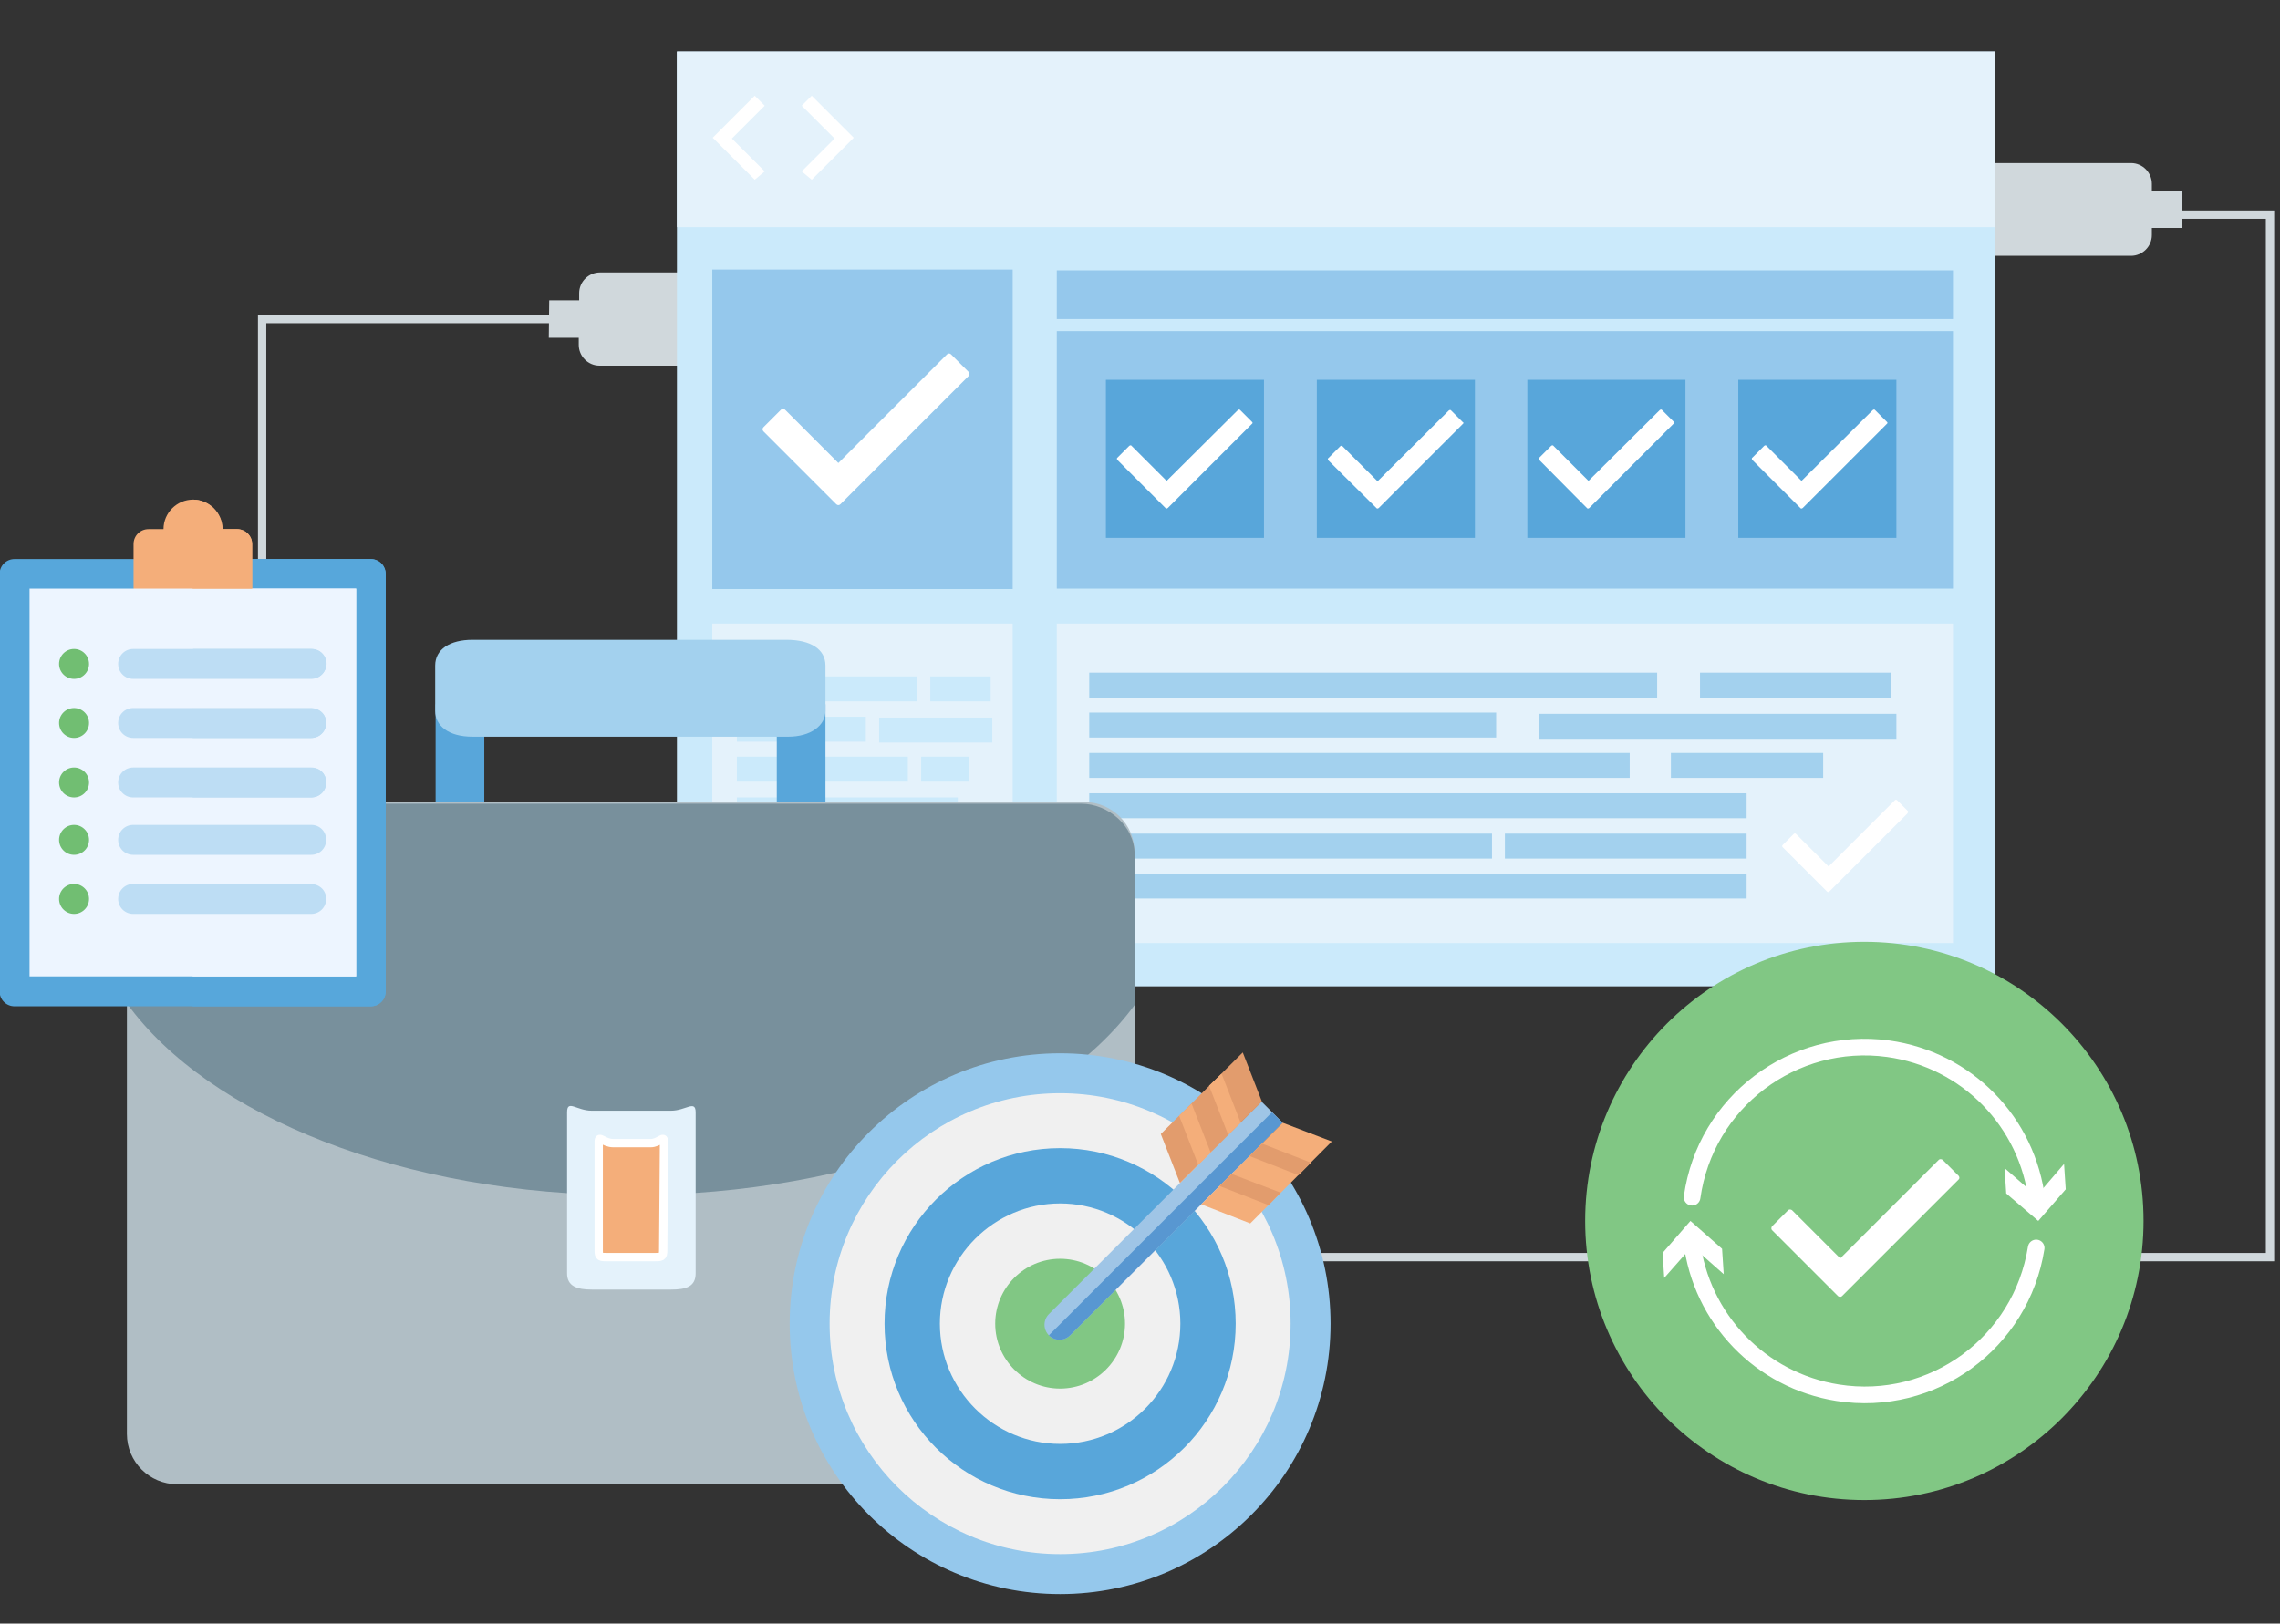 <?xml version="1.0" encoding="utf-8"?>
<!-- Generator: Adobe Illustrator 19.1.1, SVG Export Plug-In . SVG Version: 6.00 Build 0)  -->
<svg version="1.1" id="Layer_1" xmlns="http://www.w3.org/2000/svg" xmlns:xlink="http://www.w3.org/1999/xlink" x="0px" y="0px"
	 viewBox="132 -53.8 548 390.3" style="enable-background:new 132 -53.8 548 390.3;" xml:space="preserve">
<rect x="132" y="-53.8" width="548" height="390.3" fill="#333333" stroke="none"/>
<style type="text/css">
	.st0{fill:none;stroke:#D0D8DC;stroke-width:2;stroke-miterlimit:10;}
	.st1{fill:#D0D8DC;}
	.st2{fill:#CBEAFB;}
	.st3{fill:#E4F2FB;}
	.st4{fill:#FFFFFF;}
	.st5{fill:#95C8EC;}
	.st6{fill:#A3D1EE;}
	.st7{fill:#58A6DA;}
	.st8{fill:#B0BEC5;}
	.st9{fill:#78909C;}
	.st10{fill:#F4AE7A;stroke:#FFFFFF;stroke-width:2;stroke-miterlimit:10;}
	.st11{fill:#81C784;}
	.st12{fill:none;stroke:#FFFFFF;stroke-width:4;stroke-linecap:round;stroke-linejoin:round;}
	.st13{fill:#F0F0F0;}
	.st14{fill:#9FC5E6;}
	.st15{fill:#5897D1;}
	.st16{fill:#E29C6D;}
	.st17{fill:#F4AE7A;}
	.st18{fill:#57A7DB;}
	.st19{fill:#EDF5FF;}
	.st20{fill:#BDDDF4;}
	.st21{fill:#71BE72;}
</style>
<title>End-to-end-testing</title>
<polyline class="st0" points="299.2,22.9 195,22.9 195,149.6 "/>
<polyline id="_Path_" class="st0" points="421.7,248.4 677.6,248.4 677.6,-2.2 636.4,-2.2 "/>
<path id="_Path_2" class="st1" d="M586.5,1h7.2v1.7c0,2.7,2.2,5,5,5h45.5c2.7,0,5-2.2,5-5V1h7.2v-8.9h-7.2v-1.7c0-2.7-2.2-5-5-5
	h-45.5c-2.7,0-5,2.2-5,5v1.7h-7.2L586.5,1z"/>
<path id="_Path_3" class="st1" d="M263.9,27.4h7.2v1.7c0,2.7,2.2,5,5,5h45.5c2.7,0,5-2.2,5-5v-1.7h7.2v-9h-7.1v-1.7c0-2.7-2.2-5-5-5
	h-45.5c-2.7,0-5,2.2-5,5v1.7h-7.2L263.9,27.4z"/>
<g id="_Group_2">
	<rect x="294.7" y="-41.4" class="st2" width="316.7" height="224.7"/>
</g>
<rect x="294.7" y="-41.4" class="st3" width="316.7" height="42.2"/>
<path class="st4" d="M315.8-12.6l-7.9-7.9l7.9-7.9l-2.4-2.4l-10.1,10.1l10.1,10.1L315.8-12.6z M324.7-12.6l7.9-7.9l-7.9-7.9l2.4-2.4
	l10.1,10.1l-10.1,10.1L324.7-12.6z"/>
<rect x="303.2" y="11" class="st5" width="72.2" height="76.8"/>
<rect x="386" y="25.8" class="st5" width="215.4" height="61.9"/>
<rect x="386" y="11.2" class="st5" width="215.4" height="11.7"/>
<rect x="386" y="96.1" class="st3" width="215.4" height="76.8"/>
<rect x="303.2" y="96.1" class="st3" width="72.2" height="76.8"/>
<rect x="309.1" y="108.8" class="st2" width="43.3" height="6"/>
<rect x="355.6" y="108.8" class="st2" width="14.5" height="6"/>
<rect x="309.1" y="118.5" class="st2" width="31" height="6"/>
<rect x="343.3" y="118.7" class="st2" width="27.2" height="6"/>
<rect x="309.1" y="128.1" class="st2" width="41.1" height="6"/>
<rect x="353.4" y="128.1" class="st2" width="11.6" height="6"/>
<rect x="309.1" y="137.9" class="st2" width="53.1" height="6"/>
<rect x="309.1" y="147.6" class="st2" width="30.7" height="6"/>
<rect x="342.7" y="147.6" class="st2" width="19.5" height="6"/>
<rect x="309.1" y="157.2" class="st2" width="53.1" height="6"/>
<rect x="393.8" y="107.9" class="st6" width="136.5" height="6"/>
<rect x="540.6" y="107.9" class="st6" width="45.9" height="6"/>
<rect x="393.8" y="117.5" class="st6" width="97.8" height="6"/>
<rect x="501.9" y="117.8" class="st6" width="85.9" height="6"/>
<rect x="393.8" y="127.2" class="st6" width="129.9" height="6"/>
<rect x="533.6" y="127.2" class="st6" width="36.6" height="6"/>
<rect x="393.8" y="136.9" class="st6" width="158" height="6"/>
<rect x="393.8" y="146.6" class="st6" width="96.8" height="6"/>
<rect x="493.7" y="146.6" class="st6" width="58.1" height="6"/>
<rect x="393.8" y="156.2" class="st6" width="158" height="6"/>
<rect x="397.8" y="37.5" class="st7" width="38" height="38"/>
<rect x="448.5" y="37.5" class="st7" width="38" height="38"/>
<rect x="499.1" y="37.5" class="st7" width="38" height="38"/>
<rect x="549.8" y="37.5" class="st7" width="38" height="38"/>
<rect x="236.7" y="115.5" class="st7" width="11.7" height="27.3"/>
<rect x="318.7" y="115.5" class="st7" width="11.7" height="27.3"/>
<path class="st6" d="M330.4,117.1c0,3.5-3.5,6.2-9,6.2h-75.8c-5.9,0-9-2.7-9-6.2v-10.9c0-3.9,3.5-6.2,9-6.2h75.4
	c5.9,0,9.4,2.3,9.4,6.2L330.4,117.1z"/>
<path class="st8" d="M404.7,290.9c0,6.7-5.4,12.1-12.1,12.1h-218c-6.7,0-12.1-5.4-12.1-12.1V151.1c0-6.7,5.4-12.1,12.1-12.1h218
	c6.7,0,12.1,5.4,12.1,12.1V290.9z"/>
<path class="st9" d="M283.6,233.5c54.7,0,101.6-19.1,121.1-45.7v-36.3c0-6.6-6.2-12.1-12.9-12.1H174.6c-6.4-0.3-11.8,4.7-12.1,11.1
	c0,0.2,0,0.4,0,0.5v36.4C182,214.4,228.9,233.6,283.6,233.5L283.6,233.5z"/>
<path class="st3" d="M299.2,252.3c0,3.2-2.3,3.9-5.9,3.9h-19.1c-3.5,0-5.9-0.8-5.9-3.9v-38.7c0-3.2,2.3-0.4,5.9-0.4h19.1
	c3.5,0,5.9-2.7,5.9,0.4V252.3z"/>
<path class="st10" d="M291.4,246.8c0,1.6-0.4,1.6-2.3,1.6h-10.9c-2,0-2.3,0-2.3-1.6v-26.2c0-1.6,1.2,0.4,3.5,0.4h9
	c2,0,3.2-2,3.2-0.4L291.4,246.8z"/>
<circle class="st11" cx="580.1" cy="239.7" r="67.1"/>
<path class="st4" d="M432.9,48.1l-20.2,20.2c-0.2,0.2-0.5,0.2-0.6,0c0,0,0,0,0,0l0,0l-11.5-11.5c-0.2-0.2-0.2-0.5,0-0.6c0,0,0,0,0,0
	l0,0l2.8-2.8c0.2-0.2,0.5-0.2,0.6,0c0,0,0,0,0,0l0,0l8.4,8.4l17.1-17c0.2-0.2,0.5-0.2,0.6,0c0,0,0,0,0,0l0,0l2.8,2.8
	C433.1,47.7,433.1,48,432.9,48.1C433,48.2,433,48.2,432.9,48.1L432.9,48.1L432.9,48.1z"/>
<path class="st4" d="M483.6,48.1l-20.2,20.2c-0.2,0.2-0.5,0.2-0.6,0c0,0,0,0,0,0l0,0l-11.5-11.4c-0.2-0.2-0.2-0.5,0-0.6c0,0,0,0,0,0
	l0,0l2.8-2.8c0.2-0.2,0.5-0.2,0.6,0c0,0,0,0,0,0l0,0l8.4,8.4l17.1-17c0.2-0.2,0.5-0.2,0.6,0c0,0,0,0,0,0l0,0l2.8,2.8
	C483.8,47.7,483.8,48,483.6,48.1C483.6,48.2,483.6,48.2,483.6,48.1L483.6,48.1L483.6,48.1z"/>
<path class="st4" d="M534.2,48.1l-20.2,20.2c-0.2,0.2-0.5,0.2-0.6,0c0,0,0,0,0,0l0,0L502,56.8c-0.2-0.2-0.2-0.5,0-0.6c0,0,0,0,0,0
	l0,0l2.8-2.8c0.2-0.2,0.5-0.2,0.6,0c0,0,0,0,0,0l0,0l8.4,8.4l17.1-17c0.2-0.2,0.5-0.2,0.6,0c0,0,0,0,0,0l0,0l2.8,2.8
	C534.4,47.7,534.4,48,534.2,48.1C534.3,48.2,534.3,48.2,534.2,48.1L534.2,48.1L534.2,48.1z"/>
<path class="st4" d="M602.7,229.8l-28,28c-0.2,0.2-0.6,0.2-0.9,0l0,0l-15.9-15.9c-0.2-0.2-0.2-0.6,0-0.9l0,0l3.9-3.9
	c0.2-0.2,0.6-0.2,0.9,0l0,0l11.6,11.6l23.7-23.7c0.2-0.2,0.6-0.2,0.9,0l0,0l3.9,3.9C603,229.2,603,229.6,602.7,229.8L602.7,229.8
	L602.7,229.8z"/>
<path class="st4" d="M585.5,48.1l-20.2,20.2c-0.2,0.2-0.5,0.2-0.6,0c0,0,0,0,0,0l0,0l-11.5-11.5c-0.2-0.2-0.2-0.5,0-0.6c0,0,0,0,0,0
	l0,0l2.8-2.8c0.2-0.2,0.5-0.2,0.6,0c0,0,0,0,0,0l0,0l8.4,8.4l17.1-17c0.2-0.2,0.5-0.2,0.6,0c0,0,0,0,0,0l0,0l2.8,2.8
	C585.7,47.7,585.7,48,585.5,48.1C585.5,48.2,585.5,48.2,585.5,48.1L585.5,48.1L585.5,48.1z"/>
<path class="st4" d="M364.8,36.6l-30.8,30.8c-0.3,0.3-0.7,0.3-1,0c0,0,0,0,0,0l0,0l-17.5-17.5c-0.3-0.3-0.3-0.7,0-1c0,0,0,0,0,0l0,0
	l4.2-4.2c0.3-0.3,0.7-0.3,1,0c0,0,0,0,0,0l0,0l12.8,12.8l26.1-26.1c0.3-0.3,0.7-0.3,1,0c0,0,0,0,0,0l0,0l4.2,4.2
	C365,35.8,365,36.2,364.8,36.6C364.8,36.5,364.8,36.5,364.8,36.6L364.8,36.6L364.8,36.6z"/>
<path class="st4" d="M590.4,141.8l-18.7,18.7c-0.2,0.2-0.4,0.2-0.6,0l0,0l-10.6-10.6c-0.2-0.2-0.2-0.4,0-0.6l0,0l2.6-2.6
	c0.2-0.2,0.4-0.2,0.6,0l0,0l7.8,7.8l15.9-15.9c0.2-0.2,0.4-0.2,0.6,0l0,0l2.6,2.6C590.6,141.4,590.6,141.6,590.4,141.8L590.4,141.8
	L590.4,141.8z"/>
<path class="st12" d="M621.4,246.2c-3.6,22.8-24.9,38.4-47.7,34.8c-18.5-2.9-32.9-17.8-35.1-36.5"/>
<polygon class="st4" points="546.3,252.5 538.7,245.8 532,253.4 531.6,247.4 538.3,239.7 545.9,246.4 "/>
<path class="st12" d="M538.7,234c3.2-22.9,24.3-38.8,47.1-35.7c18.9,2.6,33.6,17.6,35.8,36.6"/>
<polygon class="st4" points="613.8,227 621.5,233.7 628.1,226 628.5,232.1 621.9,239.7 614.2,233.1 "/>
<g>
	<circle class="st5" cx="386.8" cy="264.4" r="65"/>
	<circle class="st13" cx="386.8" cy="264.4" r="55.4"/>
	<path class="st7" d="M386.8,306.6c-23.3,0-42.2-18.9-42.2-42.2s18.9-42.2,42.2-42.2s42.2,18.9,42.2,42.2S410.1,306.6,386.8,306.6z"
		/>
	<path class="st13" d="M386.8,293.3c-15.9,0-28.9-13-28.9-28.9s13-28.9,28.9-28.9c15.9,0,28.9,13,28.9,28.9S402.8,293.3,386.8,293.3
		z"/>
	<path class="st11" d="M386.8,280c-8.6,0-15.6-7-15.6-15.6s7-15.6,15.6-15.6c8.6,0,15.6,7,15.6,15.6C402.4,273,395.4,280,386.8,280z
		"/>
	<path class="st14" d="M440.3,216.1l-51.1,51.1c-1.4,1.4-3.7,1.4-5.1,0l0,0c-1.4-1.4-1.4-3.7,0-5.1l51.1-51.1L440.3,216.1z"/>
	<path class="st15" d="M440.3,216.1l-51.1,51.1c-1.4,1.4-3.7,1.4-5.1,0l0,0l53.6-53.6L440.3,216.1z"/>
	<polygon class="st16" points="411,218.8 430.7,199.2 435.3,211 415.6,230.6 	"/>
	<g>
		<polygon class="st17" points="415.4,214.4 418.4,211.5 423,223.3 420,226.2 		"/>
		<polygon class="st17" points="422.6,207.2 425.6,204.3 430.2,216.1 427.2,219 		"/>
		<polygon class="st17" points="440.3,216.1 420.7,235.7 432.5,240.3 452.1,220.6 		"/>
	</g>
	<g>
		<polygon class="st16" points="435.3,221.1 432.3,224.1 444.1,228.7 447.1,225.7 		"/>
		<polygon class="st16" points="428,228.4 425.1,231.3 436.9,235.9 439.8,232.9 		"/>
	</g>
</g>
<g>
	<path class="st18" d="M224.7,84.2v100.3c0,2-1.6,3.6-3.6,3.6h-85.6c-2,0-3.6-1.6-3.6-3.6V84.2c0-2,1.6-3.6,3.6-3.6h85.6
		C223.1,80.6,224.7,82.2,224.7,84.2z"/>
	<path class="st18" d="M224.7,84.2v100.3c0,2-1.6,3.6-3.6,3.6h-42.8V80.6h42.8C223.1,80.6,224.7,82.2,224.7,84.2z"/>
	<polygon class="st19" points="217.6,87.7 217.6,180.9 139.1,180.9 139.1,87.7 164.1,87.7 171.2,80.6 185.5,80.6 192.6,87.7 	"/>
	<polygon class="st19" points="217.6,87.7 217.6,180.9 178.3,180.9 178.3,80.6 185.5,80.6 192.6,87.7 	"/>
	<path class="st20" d="M210.4,105.8c0,2-1.6,3.6-3.6,3.6h-42.8c-2,0-3.6-1.6-3.6-3.6c0-2,1.6-3.6,3.6-3.6h42.8
		C208.9,102.2,210.4,103.8,210.4,105.8z"/>
	<circle class="st21" cx="149.8" cy="105.8" r="3.6"/>
	<path class="st20" d="M210.4,120c0,2-1.6,3.6-3.6,3.6h-42.8c-2,0-3.6-1.6-3.6-3.6c0-2,1.6-3.6,3.6-3.6h42.8
		C208.9,116.5,210.4,118,210.4,120z"/>
	<circle class="st21" cx="149.8" cy="120" r="3.6"/>
	<path class="st20" d="M210.4,134.3c0,2-1.6,3.6-3.6,3.6h-42.8c-2,0-3.6-1.6-3.6-3.6c0-2,1.6-3.6,3.6-3.6h42.8
		C208.9,130.7,210.4,132.3,210.4,134.3z"/>
	<circle class="st21" cx="149.8" cy="134.3" r="3.6"/>
	<path class="st17" d="M192.6,77v10.7h-28.5V77c0-2,1.6-3.6,3.6-3.6h3.6c0-3.9,3.2-7.1,7.1-7.1s7.1,3.2,7.1,7.1h3.6
		C191,73.5,192.6,75,192.6,77z"/>
	<path class="st17" d="M192.6,87.7h-14.3V66.3c3.9,0,7.1,3.2,7.1,7.1h3.6c2,0,3.6,1.6,3.6,3.6V87.7z"/>
	<path class="st20" d="M210.4,134.3c0,2-1.6,3.6-3.6,3.6h-28.5v-7.1h28.5C208.9,130.7,210.4,132.3,210.4,134.3z"/>
	<path class="st20" d="M210.4,120c0,2-1.6,3.6-3.6,3.6h-28.5v-7.1h28.5C208.9,116.5,210.4,118,210.4,120z"/>
	<path class="st20" d="M206.9,109.3h-28.5v-7.1h28.5c2,0,3.6,1.6,3.6,3.6C210.4,107.8,208.9,109.3,206.9,109.3z"/>
	<path class="st20" d="M210.4,148.1c0,2-1.6,3.6-3.6,3.6h-42.8c-2,0-3.6-1.6-3.6-3.6c0-2,1.6-3.6,3.6-3.6h42.8
		C208.9,144.5,210.4,146.1,210.4,148.1z"/>
	<circle class="st21" cx="149.8" cy="148.1" r="3.6"/>
	<path class="st20" d="M210.4,162.3c0,2-1.6,3.6-3.6,3.6h-42.8c-2,0-3.6-1.6-3.6-3.6c0-2,1.6-3.6,3.6-3.6h42.8
		C208.9,158.8,210.4,160.3,210.4,162.3z"/>
	<circle class="st21" cx="149.8" cy="162.3" r="3.6"/>
</g>
</svg>
